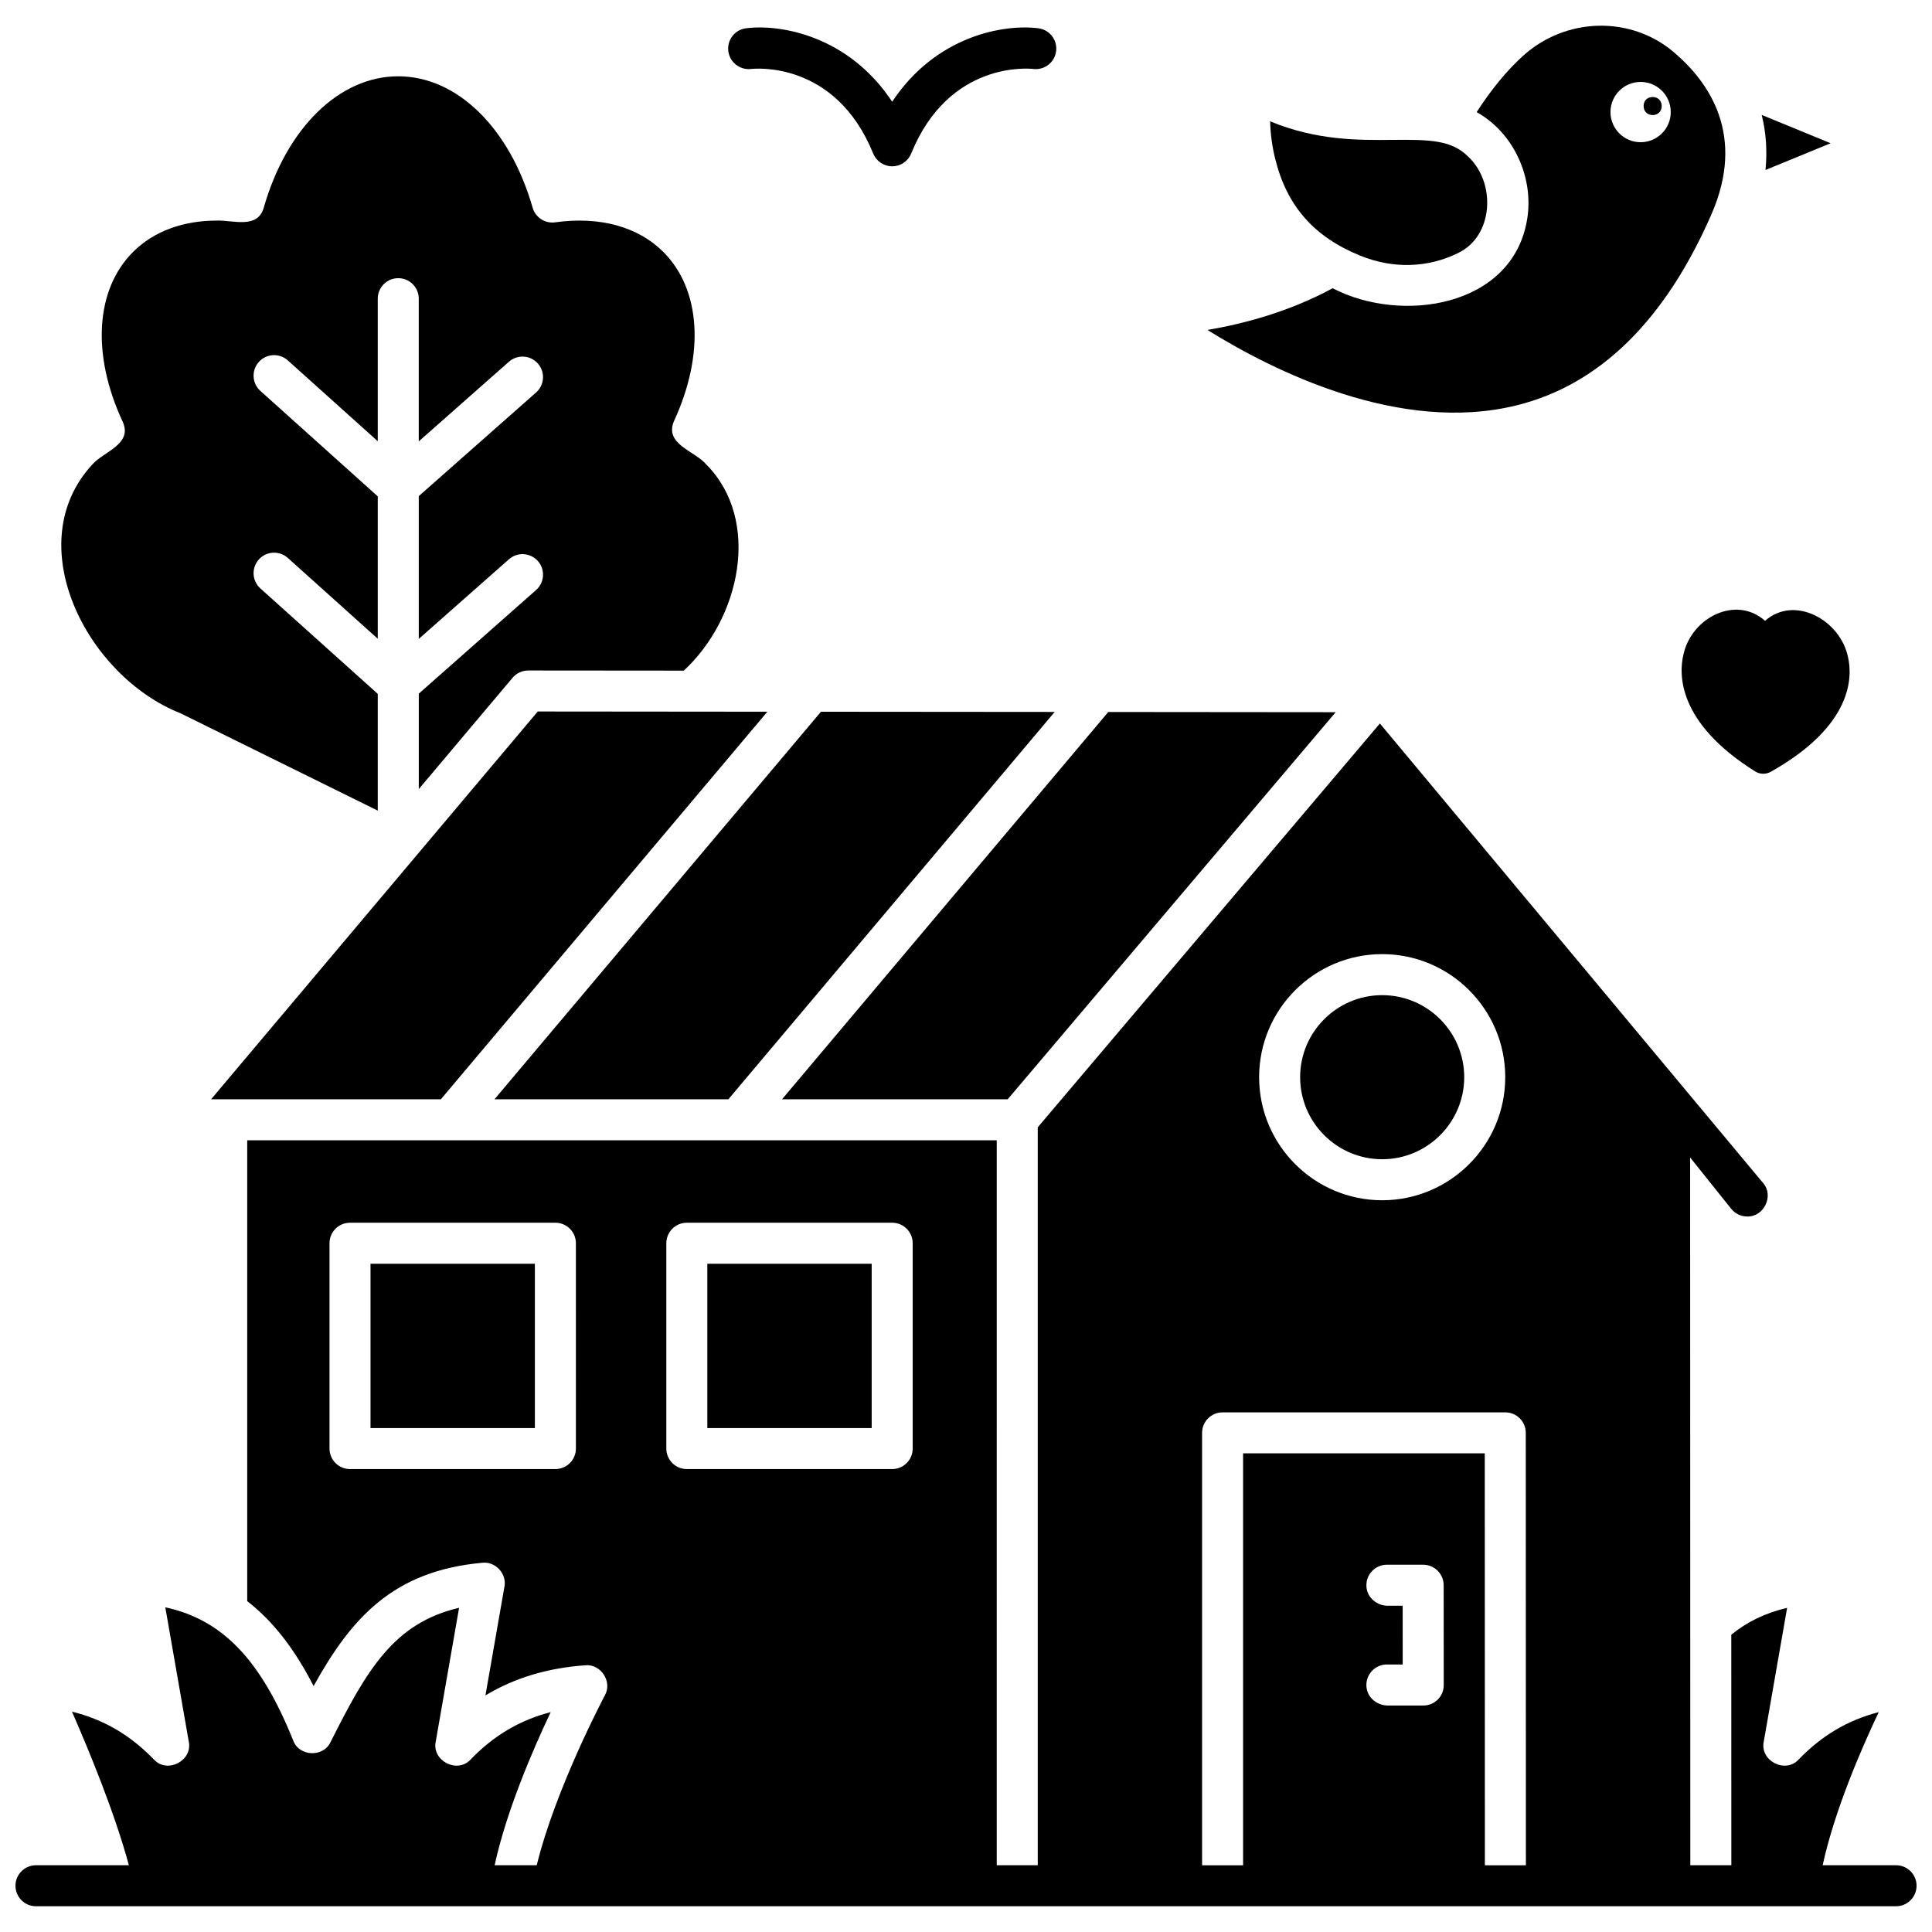 <?xml version="1.0" encoding="UTF-8"?>
<!-- Uploaded to: SVG Repo, www.svgrepo.com, Generator: SVG Repo Mixer Tools -->
<svg width="800px" height="800px" version="1.1" viewBox="144 144 512 512" xmlns="http://www.w3.org/2000/svg">
 <defs>
  <clipPath id="a">
   <path d="m148.09 335h503.81v315h-503.81z"/>
  </clipPath>
 </defs>
 <path d="m191.87 333.04 52.238 25.781v-30.941l-31.102-27.938c-2.234-2.004-2.418-5.441-0.41-7.676 2.004-2.234 5.441-2.418 7.676-0.41l23.836 21.414v-37.734l-31.102-27.941c-2.234-2.004-2.418-5.441-0.41-7.676 2.004-2.234 5.441-2.418 7.676-0.41l23.836 21.414v-37.773c0-3 2.434-5.434 5.434-5.434s5.434 2.434 5.434 5.434v37.82l23.895-21.109c2.25-1.988 5.684-1.773 7.672 0.477s1.773 5.684-0.477 7.672l-31.086 27.465v37.844l23.895-21.109c2.25-1.984 5.684-1.773 7.672 0.477s1.773 5.684-0.477 7.672l-31.09 27.469v25.289l24.848-29.496c1.031-1.227 2.555-1.934 4.156-1.934h0.004l41.223 0.035c14.973-13.836 20.602-39.816 5.996-54.602-3.078-3.672-11.309-5.367-8.551-11.625 8.16-17.707 7.047-34.863-2.906-44.766-6.707-6.676-16.875-9.453-28.625-7.812-2.688 0.371-5.231-1.285-5.977-3.887-6.059-21.148-20.043-34.812-35.625-34.812-15.582 0-29.566 13.664-35.625 34.812-1.617 5.742-8.176 3.273-12.41 3.426-9.012 0-16.742 2.848-22.191 8.27-10.012 9.961-11.082 27.207-2.793 45.008 2.723 6.023-5.008 7.871-8.059 11.383-19.289 20.855-1.734 55.957 23.426 65.926z"/>
 <path d="m199.94 435.32h60.895l86.527-102.71-60.852-0.055z"/>
 <path d="m423.5 332.67-61.938-0.051-86.516 102.7h61.98z"/>
 <path d="m411.05 435.32 86.918-102.58-60.266-0.055-86.461 102.64z"/>
 <path d="m504.57 211.79c8.605 3.477 17.758 3.227 25.77-0.703 9.512-4.473 10.18-18.676 2.719-25.605-4.363-4.352-10.125-4.512-19.914-4.414-9.137 0.09-20.133 0.199-32.547-4.91 0.09 3.379 0.543 6.727 1.363 10.016 3.113 12.5 10.301 20.641 22.609 25.617z"/>
 <path d="m611.87 189.05 17.262-7.09-18.266-7.504c1.168 4.703 1.508 9.594 1.004 14.594z"/>
 <path d="m546 251.4c21.93-5.453 39.273-22.484 51.555-50.617 9.102-20.852-0.445-34.902-10.059-43.023-11.445-9.664-28.613-9.195-39.934 1.09-4.266 3.879-8.367 8.863-12.234 14.867 9.902 5.496 15.25 17.527 13.359 28.531-3.894 23.184-33.34 27.617-51.523 18.141-11.68 6.34-23.922 9.488-33.184 11.051 17.371 10.812 50.992 27.676 82.02 19.961zm32.781-85.688c4.41 0 7.988 3.578 7.988 7.988 0 4.41-3.578 7.988-7.988 7.988s-7.988-3.578-7.988-7.988c-0.004-4.414 3.574-7.988 7.988-7.988z"/>
 <path d="m584.37 172.1c0 3.195-4.793 3.195-4.793 0 0-3.195 4.793-3.195 4.793 0"/>
 <g clip-path="url(#a)">
  <path d="m646.47 638.31h-19.445c3.109-14.352 10.109-30.562 14.852-40.574-8.211 2.117-15.094 6.211-21.203 12.535-3.496 3.863-10.324 0.383-9.262-4.711l6.191-35.461c-5.746 1.344-10.574 3.676-14.797 7.125l0.016 61.082h-10.871l-0.047-187.56 10.883 13.598c1.074 1.34 2.652 2.039 4.246 2.039 4.387 0.141 7.137-5.445 4.242-8.832l-101.59-121.82-90.672 107.02v195.56h-10.871l0.004-192.12h-198.63v122.12c6.785 5.273 12.52 12.594 17.59 22.516 10.016-18.082 21.105-30.535 44.73-32.68 3.445-0.402 6.535 2.945 5.844 6.348l-5.031 28.805c7.715-4.644 16.469-7.273 26.461-7.981 4.117-0.422 7.242 4.387 5.18 7.981-0.145 0.27-13.09 24.703-18.047 45.008h-11.156c3.109-14.352 10.109-30.562 14.852-40.574-8.211 2.117-15.094 6.211-21.203 12.535-3.496 3.863-10.324 0.383-9.262-4.711l6.191-35.469c-17.359 4.031-24.523 16.582-34.059 35.574-1.91 4.125-8.344 3.856-9.902-0.41-8.562-21.297-18.68-32.012-33.895-35.301l6.219 35.602c1.062 5.098-5.769 8.574-9.262 4.711-6.231-6.449-13.266-10.582-21.691-12.66 4.453 10.164 11.363 26.898 15.078 40.695l-24.617 0.008c-3 0-5.434 2.434-5.434 5.434s2.434 5.434 5.434 5.434h492.94c3 0 5.434-2.434 5.434-5.434 0.004-3-2.43-5.434-5.43-5.434zm-349.85-110.43c0 3-2.434 5.434-5.434 5.434l-54.43 0.004c-3 0-5.434-2.434-5.434-5.434v-54.414c0-3 2.434-5.434 5.434-5.434h54.426c3 0 5.434 2.434 5.434 5.434zm23.961-54.41c0-3 2.434-5.434 5.434-5.434h54.426c3 0 5.434 2.434 5.434 5.434v54.414c0 3-2.434 5.434-5.434 5.434h-54.426c-3 0-5.434-2.434-5.434-5.434zm189.71-76.617c17.984 0 32.613 14.633 32.613 32.613 0 17.984-14.633 32.613-32.613 32.613-17.984 0-32.613-14.633-32.613-32.613 0-17.984 14.629-32.613 32.613-32.613zm27.219 241.46-0.031-109.16h-64.047v109.16h-10.867v-114.59c0-3 2.434-5.434 5.434-5.434h74.914c3 0 5.434 2.434 5.434 5.434l0.031 114.59zm-21.789-68.773h-3.945c-2.84 0-5.375-2.074-5.644-4.902-0.309-3.242 2.231-5.969 5.41-5.969h9.609c3 0 5.434 2.434 5.434 5.434l0.02 26.488c0.004 2.973-2.406 5.387-5.383 5.387h-9.449c-2.84 0-5.375-2.074-5.644-4.902-0.309-3.242 2.231-5.969 5.41-5.969h4.191z"/>
 </g>
 <path d="m242.19 478.91h43.555v43.543h-43.555z"/>
 <path d="m331.45 478.91h43.555v43.543h-43.555z"/>
 <path d="m343.05 162.28c0.91-0.105 22.316-2.289 32.355 22.402 0.832 2.047 2.824 3.391 5.035 3.391 2.211 0 4.203-1.34 5.035-3.391 10.039-24.695 31.449-22.512 32.324-22.406 2.973 0.375 5.703-1.723 6.082-4.699 0.383-2.977-1.723-5.703-4.699-6.082-9.047-1.16-27.125 1.902-38.742 19.465-11.617-17.562-29.699-20.625-38.742-19.465-2.965 0.383-5.051 3.082-4.688 6.051 0.363 2.965 3.07 5.078 6.039 4.734z"/>
 <path d="m590.12 317.51c-1.195 4.973-1.734 17.941 19.039 30.934 0.648 0.406 1.387 0.609 2.129 0.609 0.676 0 1.352-0.172 1.965-0.512 21.953-12.332 21.648-25.324 20.5-30.34-2-9.871-14.16-16.613-22-9.672-7.695-6.887-19.527-0.859-21.633 8.98z"/>
 <path d="m510.29 451.21c11.988 0 21.742-9.754 21.742-21.742s-9.754-21.742-21.742-21.742-21.742 9.754-21.742 21.742 9.754 21.742 21.742 21.742z"/>
</svg>